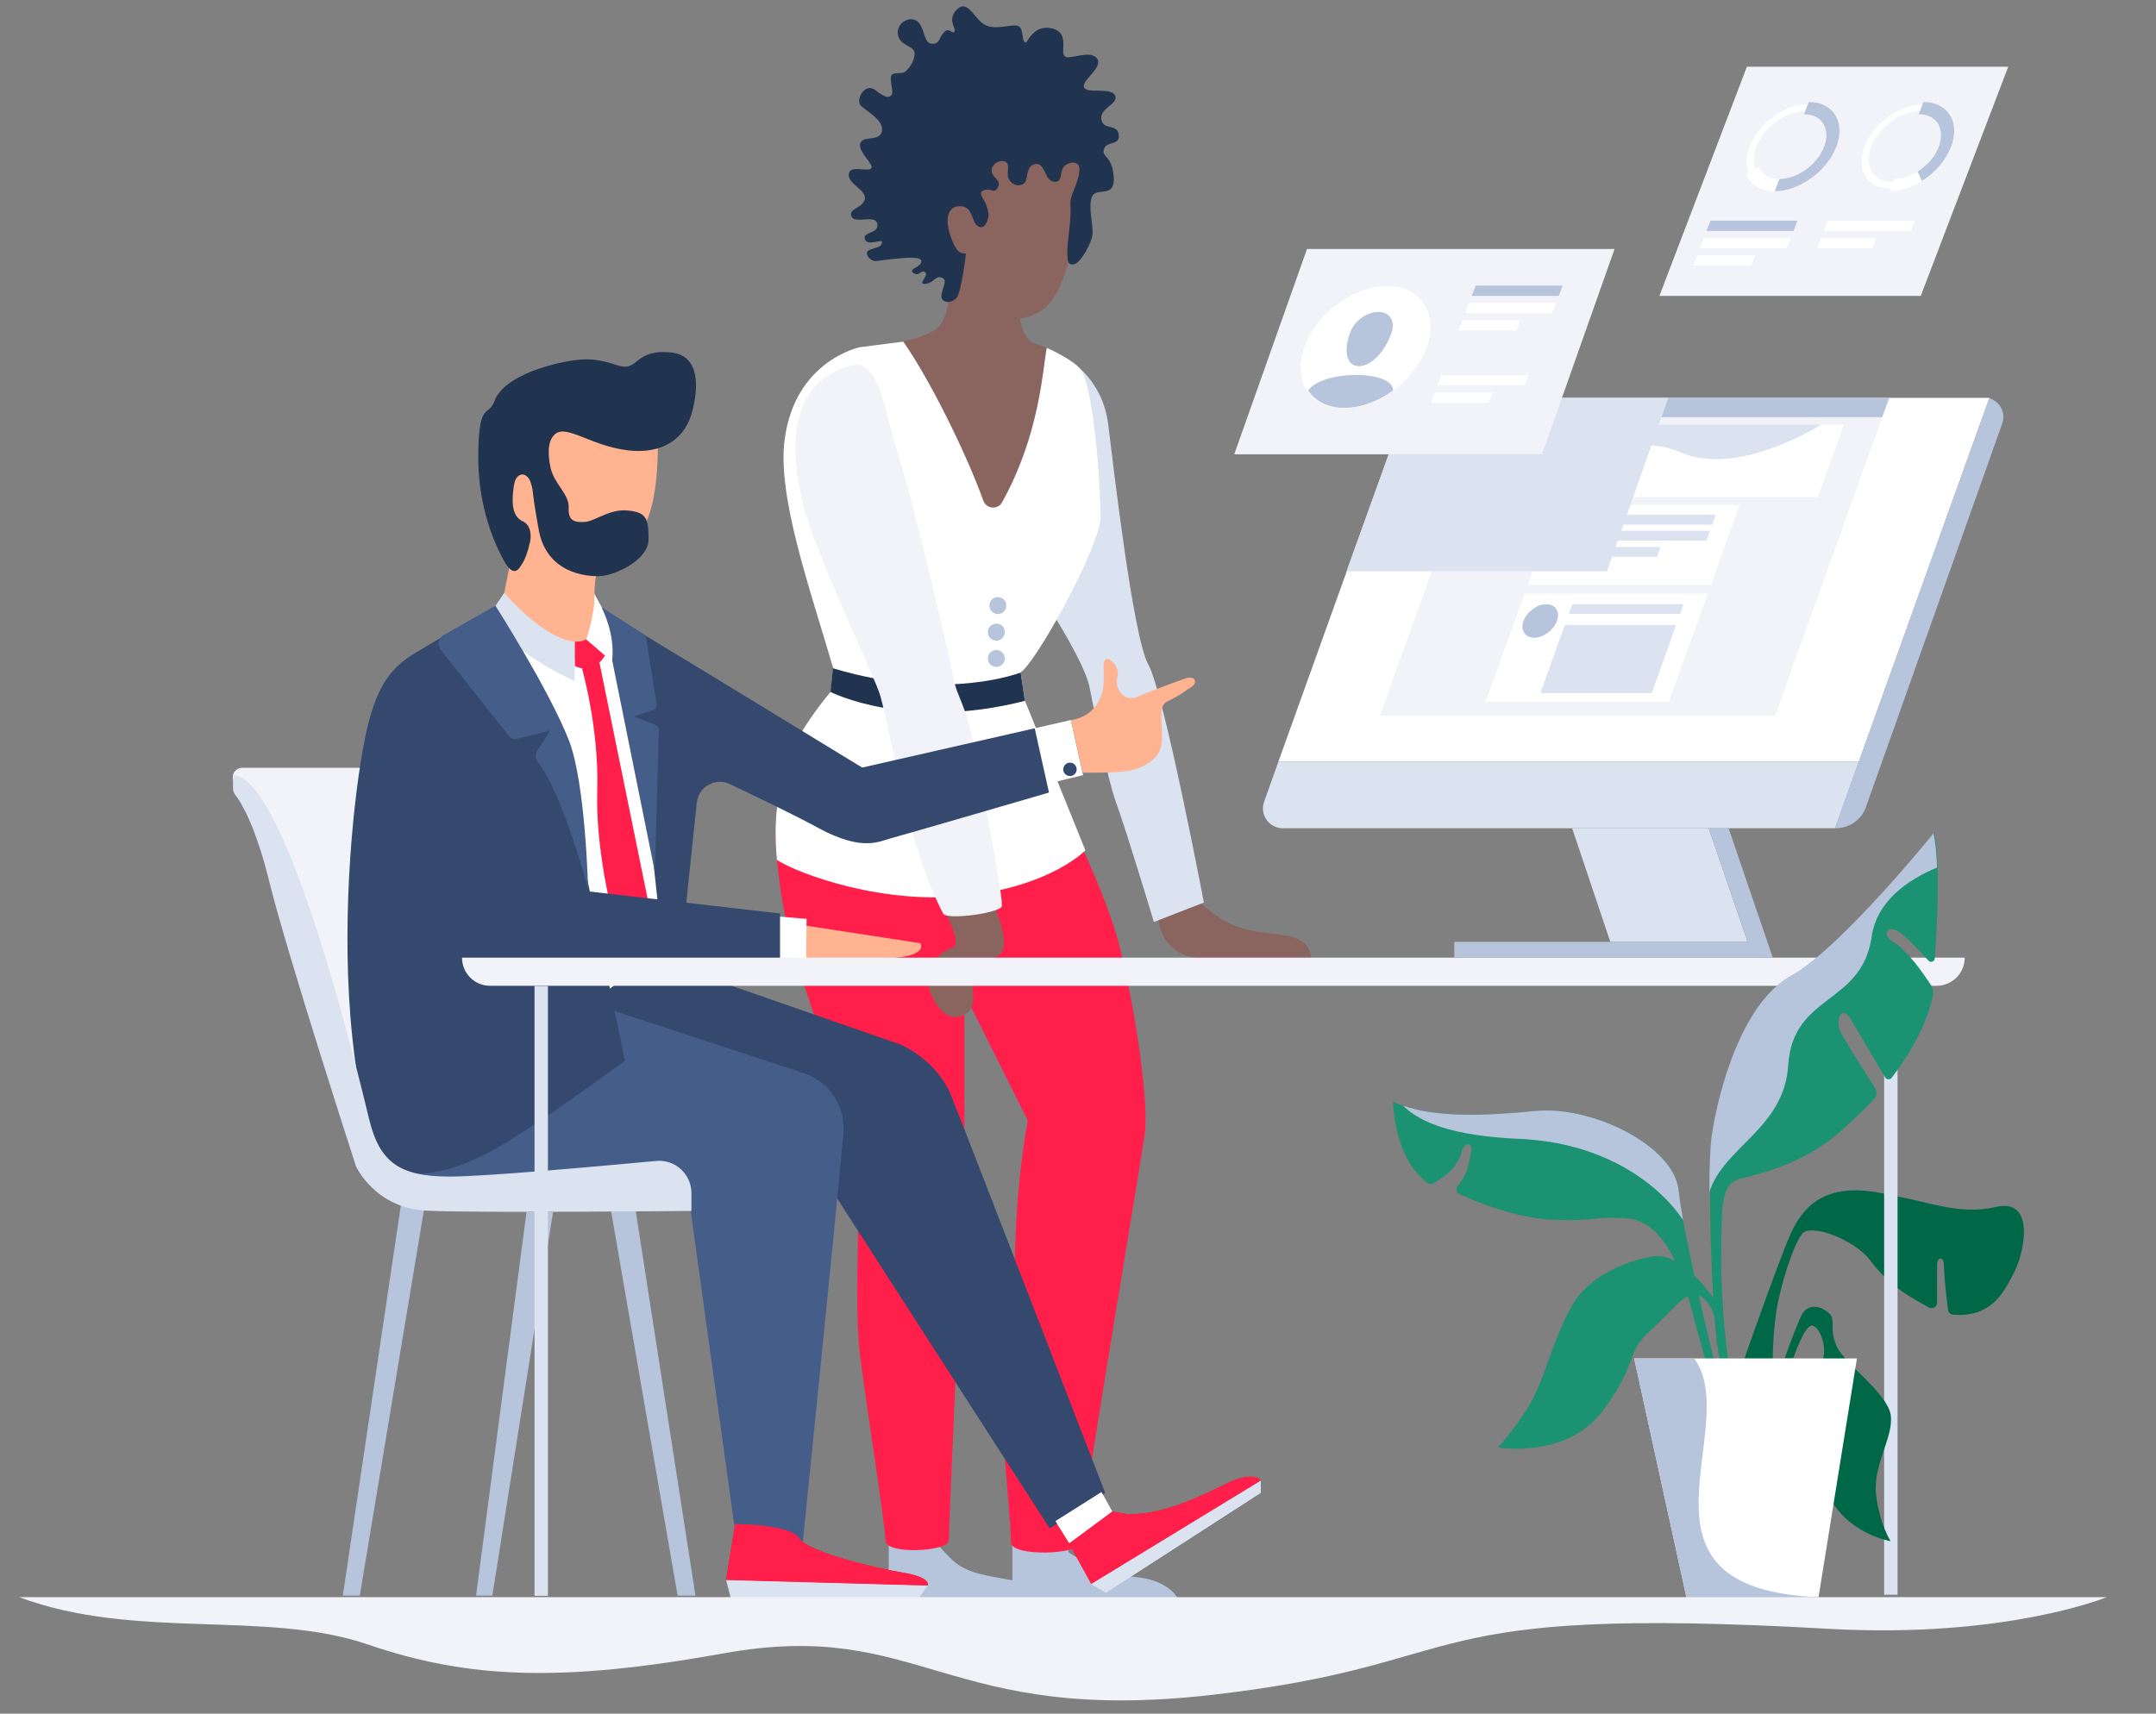 <?xml version="1.0" encoding="utf-8"?>
<!-- Generator: Adobe Illustrator 22.1.0, SVG Export Plug-In . SVG Version: 6.00 Build 0)  -->
<svg version="1.1" id="Layer_1" xmlns="http://www.w3.org/2000/svg" xmlns:xlink="http://www.w3.org/1999/xlink" x="0px" y="0px"
	 viewBox="0 0 966 768" style="enable-background:new 0 0 966 768;" xml:space="preserve">
<rect x="0" y="0" width="966" height="768" fill="#808080" stroke="none"/>
<style type="text/css">
	.st0{fill:#006847;}
	.st1{fill:#B6C4DC;}
	.st2{fill:#8A645E;}
	.st3{fill:#20334F;}
	.st4{fill:#DBE2F0;}
	.st5{fill:#FF1F4A;}
	.st6{fill:#FFFFFF;}
	.st7{fill:#F1F3F9;}
	.st8{fill:#FF0000;}
	.st9{fill:#FFB390;}
	.st10{fill:#445D89;}
	.st11{fill:#34496D;}
	.st12{fill:#1B9271;}
</style>
<g>
	<path class="st0" d="M781.6,608.8c0,0,15.6-44.5,20.7-55.8c5.1-11.4,14.4-22.7,38.3-18.7c23.9,4,36.5,10.6,53.8,6.6
		c17.3-4,12.9,19.5,8.3,28.8c-4.5,8.9-10.1,20.9-27.6,19.5c-1.3-0.1-2.3-1.1-2.3-2.4c0,0-1.8-13.5-1.8-19.7c0-4.1-3.1-4.1-3.1,0
		c0,4.7,0,16.8,0,16.8c0,1.8-2,3-3.6,2.1c-7.1-4-17.3-9-26.4-21.2c-6.8-9.1-26.8-16.9-30.6-11.7c-3.7,5.2-8,18.3-10.5,29.7
		c-2.5,11.5-2.5,26.1-2.5,26.1H781.6z"/>
	<polygon class="st1" points="153.6,715.1 161.2,715.1 190.1,541.4 179.7,539.6 	"/>
	<polygon class="st1" points="213.3,715.1 220.6,715.1 247.8,543.2 235.9,543.2 	"/>
	<polygon class="st1" points="303.6,715.1 311.6,715.1 284.7,541.9 273.7,542.2 	"/>
	<g>
		<path class="st2" d="M479.3,115.3c3-10.3,5-37.8,5-37.8l-4.6-11h-39.5l-26.6,28.9l3.7,19.9c2,4.4,4.8,8.7,8.1,12.5
			c0,4.7-0.6,13.7-4.4,18.2c-5.3,6.3-26.1,8.8-27.1,8.9c-2.7,0.4,33.4,87,33.4,87h27.2l21.9-75.7c0,0-2.3-9.6-11.6-11.9
			c-5.6-1.4-7.3-7.3-7.8-11.7C472.6,141.2,476.4,125.2,479.3,115.3z"/>
		<path class="st3" d="M432.8,113.6c0,0-1.9,16.7-4.1,19.7c-2.2,3-7.8,2.8-6.8-1.6c1-4.4,2.6-6.3-0.1-7.3c-2.7-1-3.4,2.5-7.2,2.8
			s1.6-3.4,0-5.1c-1.6-1.7-2.9,2.2-5.4,0.2c-2.5-2,4-2.5,3.6-5.5c-0.4-3-18,0.1-20.5,0.2c-2.5,0.1-5.8-3.9-2.5-5.1
			c3.4-1.2,4.9-1.1,5.4-3.2c0.5-2.1-6.5,2-7.7-1.5c-1.2-3.5,6.3-2.2,5.6-6.8c-0.7-4.6-10,0.2-11.6-3.4c-1.6-3.6,5.2-3.7,6-7.8
			c0.7-4.1-7.6-6.7-7.2-11.1c0.4-4.4,8.3-0.9,10-2.6c1.6-1.7-5.8-7.2-4.9-11.1c1-3.9,8.5-0.7,9.7-5.4c1.2-4.6-5.8-8.6-9.1-11.3
			c-3.2-2.7,1.5-11,6.2-7.3c4.7,3.6,6,3.5,7.2,2.2c1.2-1.2-1-7.1,0-8.8c1-1.7,4.6-0.4,6.2-1.7c1.6-1.4,4-4.2,4.2-8s-6.7-3.2-7.5-8.7
			s6-8.7,9.1-5.5c3.1,3.2,2.4,9.5,6.1,9.7c3.7,0.2,3-2.5,5.4-5.1c2.4-2.6,3.6,1,4.7-0.3s-3.5-5.3,1.1-9.9c4.6-4.6,7.3,3,11.6,6.2
			c4.2,3.2,10.6,0.9,14.6,0.9s2.7,5.5,4,7.2c1.2,1.7,1.1-1.4,5-4.5c3.9-3.1,10.9-1.6,12.1,2.4c1.2,3.9-0.6,7.1,1.2,8.8
			c1.8,1.7,11.3-3.2,14.3,0.9c3,4.1-7.1,9.8-5.8,12.9c1.2,3.1,12.1-0.2,13.9,3.7c1.9,4-8,5.7-5.9,11.6c1.3,3.7,6.7,1.3,7.5,5.6
			c1,5.5-5.6,3-6.6,6.9c-1,3.9,3.6,2.4,4.4,12.3s-7.5,4.6-9.6,8.7c-2.1,4.1,0.5,13.1,0.1,17.1c-0.4,4-5.3,12.8-8.2,13.4
			c-2.9,0.6-3-1.2-3.1-5.5c-0.1-4.2,2-15.8,1.4-20.5c-0.6-4.7,3.5-9.7,4-15.6c0.5-5.8-5.4-4.1-7.1-1.9c-1.7,2.2-0.5,6-3.1,6.5
			c-2.6,0.5-4-1.7-4.9-3.6c-0.9-1.9-2.1-5-5-4.2c-2.9,0.7-3,3.7-3.7,6.8c-0.6,3.1-4.8,3.4-6.8,1.2c-2-2.2-1.4-3.3-1.3-6.6
			c0.1-5.1-7.8-2.7-7.4,1.8c0.2,2.7,4.4,3.9,2.9,6.9c-1.6,3.2-2.4,1.1-5,1.3c-2.6,0.2-3.5,1.2-1.7,4.2c1.9,3,2.8,6.6,2.2,8.6
			c-0.6,2-1.7,5.2-4.5,3.6c-2.7-1.6-2.4-8-6.6-8.8c-4.2-0.9-7.2,1.5-7,6.8c0.2,5.4,3.2,11.7,4.7,13.1S432.8,113.6,432.8,113.6z"/>
		<path class="st2" d="M518.2,405.9l1.1,7.6c1.3,9.1,9.1,15.8,18.3,15.8h49.8c0,0,0.5-7.5-9.7-9.7s-21.2-0.7-34.1-10.2
			c-12.9-9.5-10.2-12.2-10.2-12.2L518.2,405.9z"/>
		<path class="st4" d="M517,413.2l22.4-8.7c0,0-17.9-94.2-24.9-106.7c-7-12.4-16.1-93-18-107.9c-2.5-19.1-16.2-28.7-19.3-28.5
			l-10,106.5c0,0,18.4,27.9,20.9,39.8c2.5,11.9,7.5,39.3,11.9,51.8C504.6,372,517,413.2,517,413.2z"/>
		<path class="st1" d="M398.2,695.3v20.8h68.3c0,0,3.3-5-11.6-7.6c-14.9-2.7-18.9-3.3-24.6-6.6c-5.6-3.3-14.3-14.9-14.3-14.9
			l-17.8,2V695.3z"/>
		<path class="st1" d="M453.6,697.6v18.6h74c0,0-4-8.3-19.6-9.5c-15.6-1.2-29.3-11.1-29.3-11.1v-5l-25.1,1.3V697.6z"/>
		<path class="st5" d="M347.4,373.8c0,0,0.4,28.7,10.3,59.9c10,31.2,25.2,70.4,26.6,92.3c1.3,21.9-2,58.4,1.3,83.6
			c3.3,25.2,11.1,74.3,11.1,80.8c0,6.5,28.4,5,28.4,0c0-5,7-163.8,7-163.8v-81.3l28.4,56.9c0,0-7.5,37.3-5.5,85.1
			c2,47.8-5.7,55.5-5.7,55.5s3.7,42.1,3.7,48.5c0,6.5,31.4,5.5,30.9,0c-0.5-5.5,26.4-165.3,28.9-182.2c2.5-16.9-5.7-63.5-11.2-85.1
			c-5.5-21.7-20.2-51.5-20.2-51.5L347.4,373.8z"/>
		<path class="st6" d="M404.7,153.1c11.9,16.9,28.4,50.4,35.9,71.3c1.3,3.7,6.5,4.2,8.4,0.7c16.8-30.3,18.1-59.1,20-69.2
			c0,0,12.3,5.4,15.3,9.9c6.6,9.7,9.5,63.4,8.6,68.2c-3,16.4-29.1,63.3-35.6,67.3l1.9,12.7l27.1,67.1c0,0-14.9,15.7-52.4,20.2
			c-37.6,4.5-75.9-9.5-85.8-15.9c-2-20.8,1.3-35.7,6.6-48.6c4.9-12,17.5-26.8,17.5-26.8l1.1-10.6c-10.8-36.8-25.2-77.4-21.7-102.7
			c4.8-35.3,33.7-41.1,33.7-41.1L404.7,153.1z"/>
		<path class="st2" d="M422.9,407.7l19.6-7.5c0,0,7.3,12.4,7.3,22.4s-11,5-13.4,10c-2.5,5,2,16.9-2.5,20.9c-4.5,4-11.9,4-16.9-8.5
			c-5-12.4,5.5-18.9,10-20.4C431.3,423.1,422.9,407.7,422.9,407.7z"/>
		<path class="st3" d="M373.2,299.5l-1.1,10.6c0,0,34.2,17.6,87.1,4l-1.9-12.7C457.3,301.4,423.8,314.7,373.2,299.5z"/>
		<path class="st7" d="M422.5,409.2c0.7,3.5,25.2,0,26.3-2.9c1-2.9-6.8-42.2-11.5-67.5c-4.7-25.3-8.2-24.4-10.5-36.6
			c-2.2-12.2-18-78.6-24.2-97.8c-6.2-19.2-8.4-44-21.2-40.6c-30.8,8.2-26.5,42.2-21.5,62.6c5,20.4,31.6,76.2,34.3,84.7
			c2.7,8.5,9.7,47,16.4,68.2C417.4,400.5,422.5,409.2,422.5,409.2z"/>
		<circle class="st1" cx="447.1" cy="271.4" r="3.8"/>
		<path class="st1" d="M450.2,283.3c0,2.1-1.7,3.8-3.8,3.8c-2.1,0-3.8-1.7-3.8-3.8c0-2.1,1.7-3.8,3.8-3.8
			C448.5,279.4,450.2,281.1,450.2,283.3z"/>
		<circle class="st1" cx="446.4" cy="295.1" r="3.8"/>
	</g>
	<path class="st7" d="M108.6,344.1h66.1l-4.5,173.7c0,0-32.9-112.5-41.3-134.4c-5.1-13.3-15.7-24.9-23.3-32
		C102.8,348.8,104.7,344.1,108.6,344.1z"/>
	<g>
		<polygon class="st6" points="218.5,277 260.6,284.2 265.3,281.1 281,298.4 309.8,438.7 252.2,459.1 207.7,283.5 		"/>
		<path class="st8" d="M479,691.7l10,18.2l75.9-46.3c0,0-2.7-5-16.2,1.7c-13.4,6.7-30.1,14.2-44.3,13.2l-6.1-1.1L479,691.7z"/>
		<polygon class="st4" points="495.5,713.8 564.9,669 564.9,663.6 489,709.9 		"/>
		<polygon class="st4" points="498.3,677.4 493.5,668.7 472.9,681.7 479.1,691.6 		"/>
		<path class="st8" d="M329.4,683l-4.1,25.1l90.4,2.5c0,0,1.8-3.7-11.3-5.8c-13.1-2.2-42.5-9.3-46.3-15.4
			C354.3,683.1,329.4,683,329.4,683z"/>
		<polygon class="st6" points="463.6,326.4 479.8,322.7 485.3,347.4 464.8,352.3 		"/>
		<polygon class="st4" points="327.4,716.1 411.8,716.1 415.7,710.5 325.3,708 		"/>
		<path class="st9" d="M479.8,322.7c0,0,7.3-0.5,11.7-7.1c5-7.5,2.1-16.1,3.3-19.2c1.3-3.3,7.4,2.3,5.8,7.1
			c-1.4,4.3,2.7,11.7,9.3,8.7c6.6-3,17.7-6.8,20.8-8c4.9-1.9,6.5,1.9,2.5,4.1c-1.8,1-3.6,2.9-10.1,6c-6.5,3,1.2,17.6-5.1,24.7
			c-6,6.8-15.6,6.9-19,7.1c-3.4,0.2-13.8,0.2-13.8,0.2L479.8,322.7z"/>
		<path class="st10" d="M269.5,272.2l19.8,12.7l4.9,30.5c0.2,1.3-0.5,2.5-1.8,2.9l-8.3,2.8l9.4,3.7c1,0.4,1.7,1.4,1.7,2.5l-1.8,63.4
			L269.5,272.2z"/>
		<path class="st4" d="M226,265.7c0,0,16.9,20.3,31.5,21.9v17.6c0,0-24.1-10-39.1-28.2L226,265.7z"/>
		<path class="st10" d="M228,329.8l-30.6-38.6c-1.6-2-1-5.1,1.2-6.4l23.4-13.3c0,0,24.1,37.8,32.9,60.3c7.5,19.3,8.6,66.7,8.6,66.7
			s-11.6-43.5-22.5-56.9c-1.2-1.5-1.3-3.5-0.3-5.1l5.8-9.1l-14.3,3.6C230.8,331.6,229.1,331.1,228,329.8z"/>
		<polygon class="st3" points="260.8,299.7 274.7,410.6 292.4,404.2 268.6,296.9 		"/>
		<path class="st9" d="M360.8,414.8l51.5,7.9c0,0,3.8,5-10.6,6.5c-14.4,1.5-40.9,0.3-40.9,0.3V414.8z"/>
		<path class="st3" d="M257.6,288.4c0,0,1.9-2.5,5.8-1.3l7.9,6.3c0,0-4.6,9.6-13.7,5.2V288.4z"/>
		<path class="st6" d="M265.9,265.7l3.7,6.5c0,0,6.4,11.8,4.7,24.3l-11.5-9.9C262.7,286.5,267.5,274,265.9,265.7z"/>
		<path class="st11" d="M482.4,344.8c0,1.6-1.3,3-3,3c-1.6,0-3-1.3-3-3c0-1.6,1.3-3,3-3C481,341.8,482.4,343.1,482.4,344.8z"/>
		<polygon class="st6" points="218.5,277 260.6,284.2 265.3,281.1 281,298.4 309.8,438.7 252.2,459.1 207.7,283.5 		"/>
		<path class="st11" d="M291.6,429.2L403.1,468c0,0,16.4,6.5,23.1,23.1c6.7,16.7,69,178,69,178l-24.9,15.9l-109-169.3l-17.6-12.6
			l-77-55.1L291.6,429.2z"/>
		<path class="st9" d="M294.7,195.5l-52.3-7.6l3.9,20.5l-21,3.2l5,32l-6.5,33l31.5,22.2c0,0,15.6-22.8,12.3-27.7
			c-3.2-4.7,0.5-19.9,3.6-30.1c6.5,0.9,13,0.3,16.3-3.9C295.9,226.5,294.7,195.5,294.7,195.5z"/>
		<path class="st11" d="M463.6,326.4L386.3,344l-68-41.5l-33.2-20.1l-5.2,32.9l6.7,13.7l11.5,107.3c0,0,12.2,32.9,17.9,31.9
			c5.7-1,17.9-12.4,17.9-12.4c-6.7-5.5-28.9-27.6-28.9-27.6l7.2-68.5c0.8-7.1,8.3-11.4,14.8-8.3c13.2,6.3,29.5,14.1,39.7,19.7
			c19.6,10.6,27.2,6,32.1,4.7c5-1.3,71.2-20.6,71.2-20.6L463.6,326.4z"/>
		<path class="st3" d="M237.6,242.3c0,0-1.2,6.1-3.2,9.6c-2,3.5-4.3,7.6-9.1-1.5c-4.8-9.1-11.5-25.4-11-48.1
			c0.5-22.7,4.4-15,7.3-22.7c4.3-11.5,27.2-17.4,38-18.4c8.6-0.8,14.6,1.9,18,2.8c8.6,2.3,6.8-7.8,23.3-6
			c12.6,1.4,12.4,15.6,8.9,27.6c-3.4,11.7-16,23-44.1,12.1c-8.3-3.2-13.6-5.8-16.8-3.3c-3.2,2.5-3.8,8.1-2.2,15.3s8.5,11.9,8.1,17.9
			c-0.3,6,2.8,6.6,7.3,6.3s11.2-6,19.2-5.1c8,0.8,9.3,3.1,9.3,12.8s-15.7,16.5-22,16.6c-6.3,0.2-23.7-1.5-27.2-20.7
			c-3.5-19.2-2-15.6-3.5-20.9c-1.5-5.3-6.6-5.5-7.6,0.8c-1,6.3-1.3,13.8,3.7,16.1C238.9,235.6,237.6,242.3,237.6,242.3z"/>
		<path class="st5" d="M479,691.7l10,18.2l75.9-46.3c0,0-2.7-5-16.2,1.7c-13.4,6.7-30.1,14.2-44.3,13.2l-6.1-1.1L479,691.7z"/>
		<polygon class="st4" points="495.5,713.8 564.9,669 564.9,663.6 489,709.9 		"/>
		<polygon class="st6" points="498.3,677.4 493.5,668.7 472.9,681.7 479.1,691.6 		"/>
		<path class="st10" d="M377.9,508.1c-5,53.8-18.4,184.8-18.4,184.8h-29.2L308,532.2l-117.5,2l-20.9-15.6l93.9-69.4l96.5,31.7
			C371.6,484.7,379,496,377.9,508.1z"/>
		<path class="st11" d="M209.6,278.7c0,0-11.8,7-23,13.6c-9.6,5.7-17.1,12.7-22.1,34.1c-5,21.4-10.9,71.8-8.1,120.5
			c1.4,24.2,5.6,56.8,13.9,70.7c8.3,13.9,30.9,8.6,49.8-1.7c18.9-10.3,59.9-40.5,59.9-40.5L253.6,348l-5.5-22.7L209.6,278.7z"/>
		<path class="st5" d="M329.4,683l-4.1,25.1l90.4,2.5c0,0,1.8-3.7-11.3-5.8c-13.1-2.2-42.5-9.3-46.3-15.4
			C354.3,683.1,329.4,683,329.4,683z"/>
		<path class="st10" d="M269.5,272.2l19.8,12.7l4.9,30.5c0.2,1.3-0.5,2.5-1.8,2.9l-8.3,2.8l9.4,3.7c1,0.4,1.7,1.4,1.7,2.5l-1.8,63.4
			L269.5,272.2z"/>
		<path class="st4" d="M226,265.7c0,0,16.9,20.3,31.5,21.9v17.6c0,0-24.1-10-39.1-28.2L226,265.7z"/>
		<path class="st10" d="M228,329.8l-30.6-38.6c-1.6-2-1-5.1,1.2-6.4l23.4-13.3c0,0,24.1,37.8,32.9,60.3c7.5,19.3,8.6,66.7,8.6,66.7
			s-11.6-43.5-22.5-56.9c-1.2-1.5-1.3-3.5-0.3-5.1l5.8-9.1l-14.3,3.6C230.8,331.6,229.1,331.1,228,329.8z"/>
		<polygon class="st6" points="361.4,411.8 347.9,410.7 347.9,429.4 361.2,429.5 		"/>
		<path class="st5" d="M260.8,299.7c0,0,7.6,26.6,6.8,54.1c-0.9,27.5,7.1,56.9,7.1,56.9l15.9-5.8l-22-107.9L260.8,299.7z"/>
		<path class="st11" d="M257.6,398.8l91.9,10.6v19.9L237.6,431c0,0-5.5,3.8-15.3-10.6c-9.8-14.4-40-52.8-47.9-69.8
			c-13.3-28.8,13.8-61.8,28.3-44.1C211,316.5,246.2,362.3,257.6,398.8z"/>
		<path class="st5" d="M257.6,287.6c0,0,3.5,0.1,5.1-1.1l8.6,6.8c0,0-4.6,9.6-13.7,5.2V287.6z"/>
		<path class="st6" d="M266.3,266.1l3.2,6.1c0,0,6.4,11.8,4.7,24.3l-11.5-9.9C262.7,286.5,266.9,274.1,266.3,266.1z"/>
	</g>
	<path class="st4" d="M309.8,542.7v-8c0-8.5-7.3-15.2-15.8-14.4c-26,2.4-76.3,7-92.7,7c-22.4,0-31.3-6.6-35.9-25.7
		c-4.5-18.7-37.1-154.1-61-154.2v5.9c0,1.1,0.4,2.1,1,2.9c2.5,3.2,9,13.5,15.3,39.1c8,32.4,38.8,127.4,38.8,127.4
		s8.5,18.9,31.9,19.9C214.7,543.7,309.8,542.7,309.8,542.7z"/>
	<path class="st7" d="M207,429.2h673.3l0,0c0,7-5.7,12.6-12.6,12.6h-648C212.7,441.9,207,436.2,207,429.2L207,429.2z"/>
	<g>
		<rect x="844.2" y="441.9" class="st4" width="6" height="272.8"/>
	</g>
	<g>
		<rect x="239.5" y="441.9" class="st4" width="6" height="273.3"/>
	</g>
	<g>
		<path class="st0" d="M799.6,608.8c0,0,3.5-10.1,7.2-18.6c3.7-8.5,12.7-3,13.9,0c1.2,3-1,6.4,2.5,13.7c3.5,7.3,22.1,20.3,23.9,30
			c1.7,9.7-8.2,22.8-6.5,36.2c1.7,13.4,6.5,20.6,6.5,20.6s-23.8-3.8-30.2-26.9c-6.4-23.1-1.6-49.7,0-55.1c1.6-5.4-1.5-14-4.9-14.6
			c-3.4-0.6-8.5,14.6-8.5,14.6H799.6z"/>
		<path class="st12" d="M774.2,608.8c0,0-3.2-24-3-44.7c0.2-23.8-0.3-33.6,8.4-35.8c7.6-1.9,29-6.7,45.2-21.4c8.8-8,13-12.2,15-14.5
			c1.1-1.3,1.3-3.2,0.4-4.6c-3.3-5.2-11.3-17.8-14.6-23.5c-4.2-7.2-0.4-14.3,3.5-7.7l15.6,26.3c0.6,1,2,1.1,2.8,0.2
			c4.1-5.3,15.3-20.8,18.5-36.8c0.4-1.8,0-3.6-1-5.1c-3.6-5.3-9.8-14.7-17.1-19.3c-4.8-3-2.2-7.3,2.5-4.6c3.3,1.9,9.9,9,13.6,13.2
			c1,1.1,2.8,0.5,2.9-1c0.8-11.2,2.7-43-0.3-56c0,0-41.6,51.5-63.8,63.8c-22.3,12.3-32.7,52.4-35.5,71.3c-2.7,18.9,0,88.7,3.2,100.2
			H774.2z"/>
		<path class="st12" d="M767.8,608.8c0,0-13.7-55.4-15.7-75.3c-2-19.9-38.6-38.1-64.2-35.6c-25.6,2.5-48.8,3-63.7-4.2
			c0,0,0,25.1,15.5,36.5c0.8,0.6,1.8,0.6,2.6,0.1c3.2-1.8,10.9-6.7,12.5-13.9c0.9-4.1,5.4-5.3,4.3-0.1c-1,4.5-1.2,9.7-5.9,15.1
			c-1.1,1.2-0.6,3.1,0.8,3.8c7.2,3.3,25.6,10.9,42.1,11.5c21,0.7,16.8-1.7,32.5-0.7c15.7,1,23.9,20.9,27.6,34.6s7.7,28.3,7.7,28.3
			H767.8z"/>
		<path class="st12" d="M768.5,582.9c0,0-14.5-22.3-28.2-19.8c-8.4,1.5-27.6,6.9-36.3,22.6c-8.7,15.7-12.2,33.9-19.7,45.6
			c-7.5,11.7-13.2,17.4-13.2,17.4s31.1,5.5,47.4-16.9c16.3-22.4,9.4-25.1,21.1-35.6c11.7-10.5,16.9-20.4,24.1-13.9
			c7.2,6.5,5.5,21.3,5.5,21.3L768.5,582.9z"/>
		<polygon class="st6" points="763.8,608.8 732.2,608.8 755.6,715.8 814.8,715.8 832,608.8 		"/>
		<path class="st1" d="M754.1,546.8c-0.9-5.2-1.6-9.8-2-13.3c-2-19.9-38.6-38.1-64.2-35.6c-23.2,2.3-44.4,2.9-59.3-2.4
			c7.8,7.7,22.5,13.6,52,14.9C719.3,512,743.6,531.1,754.1,546.8z"/>
		<path class="st1" d="M866.3,373.5c0,0-41.6,51.5-63.8,63.8c-22.3,12.3-32.7,52.4-35.5,71.3c-0.8,5.3-1.1,14.7-1.1,25.6
			c6.5-20.3,33.5-28.5,35.3-56.7c2.1-32.4,33-26.9,37.4-57.7c2.3-16.1,16.4-25.6,29.3-31C867.7,382.7,867.2,377.3,866.3,373.5z"/>
		<path class="st1" d="M759.1,608.8h-26.9l23.4,107h59.2C723.5,712.1,781.4,639.7,759.1,608.8z"/>
	</g>
	<path class="st7" d="M8.6,715.8h935.3c0,0-45.1,18.6-124.3,14.2c-192-10.9-154.9,15.5-275.8,29.5s-130.6-34.6-219.7-18.5
		c-71.7,12.9-113.8,11.6-159.3-4C119.3,721.4,60.4,735.2,8.6,715.8z"/>
	<g>
		<path class="st6" d="M832.9,341.3H572.8L627,190.3c2.6-7.2,9.4-12,17.1-12h247.3L832.9,341.3z"/>
		<path class="st4" d="M822.2,371.2H574.8c-6.2,0-10.5-6.1-8.4-11.9l6.4-18h260.1L822.2,371.2z"/>
		<path class="st1" d="M822.5,371.2h-0.4l69.2-192.9l1.5,0.8c3.9,2,5.8,6.5,4.3,10.7l-61.1,172C834,367.4,828.6,371.2,822.5,371.2z"
			/>
		<polygon class="st4" points="704.4,371.2 721.5,422.1 783,422.1 765.6,371.2 		"/>
		<polygon class="st1" points="651.6,422.1 651.6,429.2 794.3,429.2 774.5,371.2 765.6,371.2 783,422.1 		"/>
		<g>
			<polygon class="st1" points="843.3,187 666.3,187 669.4,178.3 846.5,178.3 			"/>
			<polygon class="st7" points="795.4,320.7 618.3,320.7 666.3,187 843.3,187 			"/>
			<polygon class="st6" points="747.7,314.6 665.6,314.6 683.1,266 765.2,266 			"/>
			<polygon class="st6" points="766.6,262.1 684.5,262.1 697.3,226.2 779.4,226.2 			"/>
			<polygon class="st6" points="814.5,222.8 698.5,222.8 710.2,190.4 826.1,190.4 			"/>
			<path class="st4" d="M702.2,212.7c0,0,25.4-21.1,51-9.9c25.6,11.2,62.8-12.5,62.8-12.5H710.2L702.2,212.7z"/>
			<path class="st1" d="M700.8,202.9c-2.5,6.9-10.1,12.5-17,12.5c-6.9,0-10.5-5.6-8-12.5c2.5-6.9,10.1-12.5,17-12.5
				C699.6,190.4,703.2,196,700.8,202.9z"/>
			<path class="st1" d="M712,238.2c-1.5,4.1-6.1,7.5-10.2,7.5s-6.3-3.4-4.8-7.5c1.5-4.1,6.1-7.5,10.2-7.5
				C711.3,230.7,713.5,234.1,712,238.2z"/>
			<path class="st1" d="M697.6,278.3c-1.5,4.1-6.1,7.5-10.2,7.5c-4.1,0-6.3-3.4-4.8-7.5c1.5-4.1,6.1-7.5,10.2-7.5
				C697,270.8,699.1,274.1,697.6,278.3z"/>
			<polygon class="st4" points="767.2,235.1 717.3,235.1 718.8,230.7 768.7,230.7 			"/>
			<g>
				<polygon class="st4" points="687.4,230.5 669.3,230.5 670.9,226.2 689,226.2 				"/>
				<polygon class="st4" points="687.4,237.9 666.7,237.9 668.2,233.6 689,233.6 				"/>
				<polygon class="st4" points="677.8,245.3 664,245.3 665.6,240.9 679.3,240.9 				"/>
				<polygon class="st4" points="677.4,252.7 661.4,252.7 663,248.3 679,248.3 				"/>
			</g>
			<polygon class="st4" points="752.8,275.1 702.9,275.1 704.5,270.8 754.4,270.8 			"/>
			<polygon class="st4" points="740.1,310.6 690.2,310.6 701.1,280.1 751,280.1 			"/>
			<polygon class="st4" points="764.6,242.3 714.7,242.3 716.3,237.9 766.2,237.9 			"/>
			<polygon class="st4" points="742.4,249.5 712.1,249.5 713.7,245.1 744,245.1 			"/>
		</g>
		<path class="st4" d="M720,256H603.3l23.8-65.9c2.6-7.1,9.3-11.8,16.8-11.8h103.6L720,256z"/>
	</g>
	<g>
		<polygon class="st7" points="860.6,132.6 743.5,132.6 782.7,29.9 899.8,29.9 		"/>
		<g>
			<path class="st6" d="M795.6,84.6c-10.4,0-15.7-8.5-11.7-18.9c4-10.4,15.7-18.9,26.1-18.9c10.4,0,15.7,8.5,11.7,18.9
				C817.8,76.2,806,84.6,795.6,84.6z M808.9,49.8c-8.8,0-18.6,7.1-22,15.9s1.1,15.9,9.8,15.9s18.6-7.1,22-15.9
				C822.1,56.9,817.7,49.8,808.9,49.8z"/>
			<path class="st6" d="M795.2,85.7c-5.9,0-10.8-2.6-12.8-7.6l5.6-3.4c2.6,6.3,11.3,7.3,19.4,2.4c8.2-5,12.7-14.1,10.1-20.4l5.6-3.4
				c3.5,8.6-2.7,21.2-14,28.1C804.5,84.3,799.6,85.7,795.2,85.7z"/>
			<path class="st1" d="M795.2,85.7l2.1-5.5c8,0,17-6.5,20-14.5c3-8-1-14.5-9-14.5l2.1-5.5c11,0,16.6,9,12.4,20
				C818.6,76.7,806.2,85.7,795.2,85.7z"/>
			<path class="st6" d="M847.1,84.6c-10.4,0-15.7-8.5-11.7-18.9c4-10.4,15.7-18.9,26.1-18.9c10.4,0,15.7,8.5,11.7,18.9
				C869.2,76.2,857.5,84.6,847.1,84.6z M860.4,49.8c-8.8,0-18.6,7.1-22,15.9c-3.3,8.8,1.1,15.9,9.8,15.9c8.8,0,18.6-7.1,22-15.9
				C873.6,56.9,869.1,49.8,860.4,49.8z"/>
			<path class="st6" d="M846.7,85.7l2.1-5.5c8,0,17-6.5,20-14.5c3-8-1-14.5-9-14.5l2.1-5.5c11,0,16.6,9,12.4,20
				C870.1,76.7,857.7,85.7,846.7,85.7z"/>
			<path class="st1" d="M861.1,81.1l-1.9-4.2c4.4-2.8,7.9-6.8,9.5-11.2c3-8-1-14.5-9-14.5l2.1-5.5c11,0,16.6,9,12.4,20
				C872,71.7,867.2,77.3,861.1,81.1z"/>
			<polygon class="st1" points="803.6,103.5 764.6,103.5 766.4,98.9 805.3,98.9 			"/>
			<polygon class="st6" points="800.6,111.2 761.7,111.2 763.4,106.7 802.4,106.7 			"/>
			<polygon class="st6" points="784.7,119 758.7,119 760.5,114.4 786.4,114.4 			"/>
			<polygon class="st6" points="856.2,103.5 817.2,103.5 819,98.9 857.9,98.9 			"/>
			<polygon class="st6" points="838.9,111.2 814.3,111.2 816,106.7 840.6,106.7 			"/>
		</g>
	</g>
	<g>
		<polygon class="st7" points="690.9,203.6 553,203.6 585.6,111.6 723.4,111.6 		"/>
		<g>

				<ellipse transform="matrix(0.766 -0.642 0.642 0.766 43.208 429.549)" class="st6" cx="612.1" cy="155.4" rx="32.7" ry="23"/>
			<path class="st1" d="M623.5,149.1c-3.2,9.1-9.5,15-14.6,15c-5.2,0-7.2-6-4-15c1.8-5.2,7.5-9.3,12.6-9.3
				C622.6,139.7,625.3,143.9,623.5,149.1z"/>
			<path class="st1" d="M586.1,175c3.2,4.8,8.9,7.8,16.3,7.8c7.4,0,15.2-3,21.8-7.8C624.1,165.7,592.8,165.7,586.1,175z"/>
		</g>
		<g>
			<polygon class="st1" points="698.4,132.6 659.4,132.6 661.2,128 700.1,128 			"/>
			<polygon class="st6" points="695.4,140.3 656.5,140.3 658.2,135.7 697.2,135.7 			"/>
			<polygon class="st6" points="679.4,148.1 653.5,148.1 655.3,143.5 681.2,143.5 			"/>
			<polygon class="st6" points="683.1,172.7 644.1,172.7 645.9,168.2 684.8,168.2 			"/>
			<polygon class="st6" points="667.1,180.5 641.2,180.5 642.9,175.9 668.8,175.9 			"/>
		</g>
	</g>
</g>
</svg>
